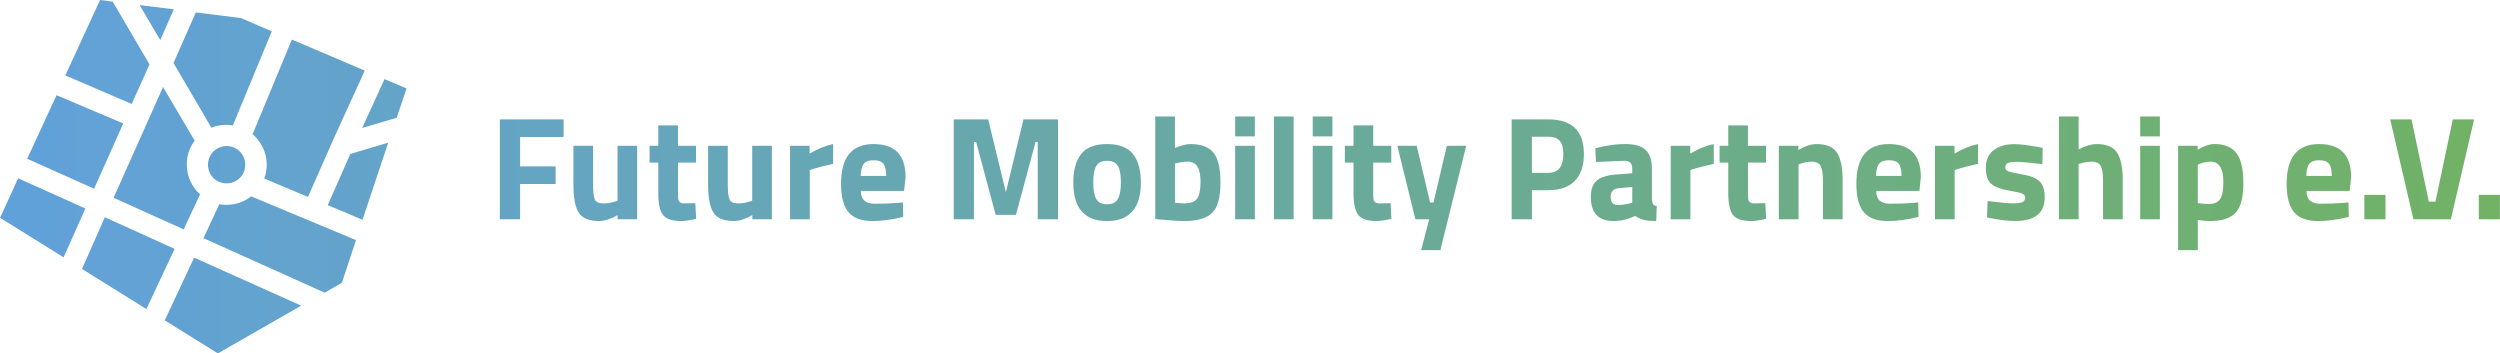 <?xml version="1.0" encoding="UTF-8"?>
<svg id="Ebene_1" data-name="Ebene 1" xmlns="http://www.w3.org/2000/svg" width="312.18mm" height="44.13mm" version="1.1" xmlns:xlink="http://www.w3.org/1999/xlink" viewBox="0 0 884.93 125.1">
  <defs>
    <style>
      .cls-1 {
        fill: url(#FMP-Verlauf);
        stroke-width: 0px;
      }
    </style>
    <linearGradient id="FMP-Verlauf" x1="0" y1="62.55" x2="884.93" y2="62.55" gradientUnits="userSpaceOnUse">
      <stop offset="0" stop-color="#61a1db"/>
      <stop offset="1" stop-color="#71b265"/>
    </linearGradient>
  </defs>
  <path class="cls-1" d="M88.9,69.5c-2.4,1.9-5.4,3-8.7,3-.9,0-1.8-.1-2.6-.2l-5.6,12,42.9,19.3,6.1-3.5,5-15.1s-37.1-15.5-37.1-15.5ZM136.1,28l-7.9,17.3,12.2-3.6,3.5-10.4s-7.8-3.3-7.8-3.3ZM51.8,109.4l10-21.3-24.7-11.2-8.1,18.3s22.8,14.2,22.8,14.2ZM137.4,50.5l-13.4,4-8,18.1,12.3,5.2,9.1-27.3h0ZM20,33.7l-10.4,22.5,23.7,10.6,10.3-23.1-23.6-10ZM109,69.7l9.5-21.5h0l10.6-23.2-25.8-11-13.9,33.5c3,2.6,5,6.5,5,10.8,0,1.7-.3,3.4-.9,4.9l15.5,6.5ZM61.4,22.3l13.4,22.9c1.7-.7,3.5-1,5.3-1,.8,0,1.6.1,2.3.2l13.8-33.3-10.9-4.7-16-2-7.9,17.9ZM68.7,91.2l-10.4,22.2,18.8,11.7,29.5-16.9s-37.9-17-37.9-17ZM30.2,73.8l-23.8-10.7-6.4,14,22.5,14,7.7-17.3ZM46.6,36.8l6.3-14L39.9.6l-4.5-.6-12.3,26.7s23.5,10.1,23.5,10.1ZM70.8,68.8c-2.9-2.6-4.7-6.4-4.7-10.6,0-3.2,1-6.1,2.8-8.4l-11.2-19-17.5,39.2,24.8,11.2s5.8-12.4,5.8-12.4ZM49.4,1.8l7.3,12.4,4.8-10.9s-12.1-1.5-12.1-1.5ZM80.2,51.7c-3.6,0-6.6,2.9-6.6,6.6s2.9,6.6,6.6,6.6,6.6-2.9,6.6-6.6-3-6.6-6.6-6.6ZM176.91,77.62v-35.36h22.57v6.24h-15.39v10.4h12.58v6.24h-12.58v12.48h-7.18ZM218.56,51.62h6.97v26h-6.92v-1.46c-2.5,1.39-4.66,2.08-6.5,2.08-3.61,0-6.03-1-7.28-2.99-1.25-1.99-1.87-5.33-1.87-10.01v-13.62h6.97v13.73c0,2.57.21,4.32.62,5.25.42.94,1.42,1.4,3.02,1.4s2.96-.24,4.32-.73l.68-.21v-19.45ZM246.38,57.55h-6.4v10.66c0,1.04.03,1.78.08,2.21.05.43.24.81.57,1.12.33.31.84.47,1.53.47l3.95-.1.31,5.56c-2.32.52-4.09.78-5.3.78-3.12,0-5.25-.7-6.4-2.11s-1.72-4-1.72-7.77v-10.82h-3.07v-5.93h3.07v-7.23h6.97v7.23h6.4v5.93ZM266.24,51.62h6.97v26h-6.92v-1.46c-2.5,1.39-4.66,2.08-6.5,2.08-3.61,0-6.03-1-7.28-2.99-1.25-1.99-1.87-5.33-1.87-10.01v-13.62h6.97v13.73c0,2.57.21,4.32.62,5.25.42.94,1.42,1.4,3.02,1.4s2.96-.24,4.32-.73l.68-.21v-19.45ZM279.66,77.62v-26h6.92v2.76c2.91-1.73,5.69-2.86,8.32-3.38v7.02c-2.81.59-5.22,1.2-7.23,1.82l-1.04.36v17.42h-6.97ZM306,71.04c.81.71,1.98,1.07,3.51,1.07,3.22,0,6.1-.1,8.63-.31l1.46-.16.1,5.15c-3.99.97-7.59,1.46-10.82,1.46-3.92,0-6.76-1.04-8.53-3.12s-2.65-5.46-2.65-10.14c0-9.32,3.83-13.99,11.49-13.99s11.34,3.92,11.34,11.75l-.52,4.84h-15.29c.03,1.59.46,2.75,1.27,3.46ZM313.67,62.28c0-2.08-.33-3.53-.99-4.34-.66-.81-1.81-1.22-3.46-1.22s-2.81.42-3.48,1.27c-.68.85-1.03,2.28-1.07,4.29h9ZM337.58,77.62v-35.36h12.22l6.24,25.79,6.24-25.79h12.22v35.36h-7.18v-27.35h-.78l-6.92,25.79h-7.18l-6.92-25.79h-.78v27.35h-7.18ZM382.67,54.56c1.84-2.37,4.91-3.56,9.2-3.56s7.37,1.19,9.2,3.56c1.84,2.38,2.76,5.71,2.76,10.01,0,9.12-3.99,13.68-11.96,13.68s-11.96-4.56-11.96-13.68c0-4.3.92-7.64,2.76-10.01ZM388.05,70.44c.71,1.25,1.98,1.87,3.82,1.87s3.11-.62,3.82-1.87c.71-1.25,1.07-3.21,1.07-5.88s-.36-4.61-1.07-5.82c-.71-1.21-1.98-1.82-3.82-1.82s-3.11.61-3.82,1.82c-.71,1.21-1.07,3.15-1.07,5.82s.35,4.63,1.07,5.88ZM421.51,51c3.64,0,6.3,1,7.98,2.99,1.68,1.99,2.52,5.56,2.52,10.69s-.97,8.68-2.91,10.63c-1.94,1.96-5.29,2.94-10.04,2.94-1.49,0-4.21-.17-8.16-.52l-1.98-.21v-36.3h6.97v11.18c2.22-.94,4.09-1.4,5.62-1.4ZM419.07,72c2.32,0,3.88-.56,4.68-1.69.8-1.13,1.2-3.15,1.2-6.06,0-4.68-1.46-7.02-4.37-7.02-1.39,0-2.7.17-3.95.52l-.73.16v13.88c1.59.14,2.65.21,3.17.21ZM437.21,48.29v-7.07h6.97v7.07h-6.97ZM437.21,77.62v-26h6.97v26h-6.97ZM450.94,77.62v-36.4h6.97v36.4h-6.97ZM464.67,48.29v-7.07h6.97v7.07h-6.97ZM464.67,77.62v-26h6.97v26h-6.97ZM492.49,57.55h-6.4v10.66c0,1.04.03,1.78.08,2.21.05.43.24.81.57,1.12.33.31.84.47,1.53.47l3.95-.1.31,5.56c-2.32.52-4.09.78-5.3.78-3.12,0-5.25-.7-6.4-2.11-1.14-1.4-1.72-4-1.72-7.77v-10.82h-3.07v-5.93h3.07v-7.23h6.97v7.23h6.4v5.93ZM494.62,51.62h6.86l4.73,20.07h1.2l4.73-20.07h6.86l-9.15,36.92h-6.81l2.86-10.92h-4.89l-6.4-26ZM548.08,67.32h-5.82v10.3h-7.18v-35.36h13c8.39,0,12.58,4.09,12.58,12.27,0,4.13-1.07,7.29-3.2,9.49-2.13,2.2-5.26,3.3-9.39,3.3ZM542.25,61.19h5.77c3.57,0,5.36-2.22,5.36-6.66,0-2.18-.43-3.75-1.3-4.71-.87-.95-2.22-1.43-4.06-1.43h-5.77v12.79ZM584.74,59.73v10.82c.07.83.21,1.41.42,1.74.21.33.64.56,1.3.7l-.21,5.25c-1.77,0-3.18-.12-4.24-.36-1.06-.24-2.12-.73-3.2-1.46-2.5,1.21-5.04,1.82-7.64,1.82-5.37,0-8.06-2.84-8.06-8.53,0-2.77.75-4.74,2.24-5.9,1.49-1.16,3.78-1.85,6.86-2.05l5.56-.42v-1.61c0-1.07-.24-1.81-.73-2.21-.49-.4-1.27-.6-2.34-.6l-9.78.42-.21-4.84c3.71-1,7.24-1.51,10.58-1.51s5.75.69,7.23,2.08c1.47,1.39,2.21,3.61,2.21,6.66ZM573.04,66.6c-1.94.17-2.91,1.21-2.91,3.12s.85,2.86,2.55,2.86c1.32,0,2.76-.21,4.32-.62l.78-.21v-5.56l-4.73.42ZM591.39,77.62v-26h6.92v2.76c2.91-1.73,5.69-2.86,8.32-3.38v7.02c-2.81.59-5.22,1.2-7.23,1.82l-1.04.36v17.42h-6.97ZM625.14,57.55h-6.4v10.66c0,1.04.03,1.78.08,2.21.05.43.24.81.57,1.12.33.31.84.47,1.53.47l3.95-.1.31,5.56c-2.32.52-4.09.78-5.3.78-3.12,0-5.25-.7-6.4-2.11-1.14-1.4-1.72-4-1.72-7.77v-10.82h-3.07v-5.93h3.07v-7.23h6.97v7.23h6.4v5.93ZM636.63,77.62h-6.97v-26h6.92v1.46c2.36-1.39,4.52-2.08,6.5-2.08,3.47,0,5.86,1.02,7.18,3.07,1.32,2.05,1.98,5.2,1.98,9.46v14.09h-6.97v-13.88c0-2.22-.26-3.86-.78-4.91-.52-1.06-1.56-1.59-3.12-1.59-1.42,0-2.79.24-4.11.73l-.62.21v19.45ZM665.41,71.04c.81.71,1.98,1.07,3.51,1.07,3.22,0,6.1-.1,8.63-.31l1.46-.16.1,5.15c-3.99.97-7.59,1.46-10.82,1.46-3.92,0-6.76-1.04-8.53-3.12-1.77-2.08-2.65-5.46-2.65-10.14,0-9.32,3.83-13.99,11.49-13.99s11.34,3.92,11.34,11.75l-.52,4.84h-15.29c.03,1.59.46,2.75,1.27,3.46ZM673.08,62.28c0-2.08-.33-3.53-.99-4.34-.66-.81-1.81-1.22-3.46-1.22s-2.81.42-3.48,1.27c-.68.85-1.03,2.28-1.07,4.29h9ZM684.94,77.62v-26h6.92v2.76c2.91-1.73,5.69-2.86,8.32-3.38v7.02c-2.81.59-5.22,1.2-7.23,1.82l-1.04.36v17.42h-6.97ZM722.95,58.12c-4.3-.55-7.31-.83-9.02-.83s-2.83.16-3.33.47c-.5.31-.75.81-.75,1.48s.34,1.14,1.01,1.4c.68.26,2.41.64,5.2,1.14,2.79.5,4.78,1.33,5.95,2.47,1.18,1.14,1.77,3,1.77,5.56,0,5.62-3.48,8.42-10.45,8.42-2.29,0-5.06-.31-8.32-.94l-1.66-.31.21-5.82c4.3.55,7.29.83,8.97.83s2.83-.16,3.43-.49c.61-.33.91-.82.91-1.48s-.32-1.14-.96-1.46c-.64-.31-2.31-.69-4.99-1.14-2.69-.45-4.69-1.21-6.01-2.29-1.32-1.07-1.98-2.99-1.98-5.75s.94-4.84,2.81-6.24c1.87-1.4,4.28-2.11,7.23-2.11,2.04,0,4.84.33,8.37.99l1.72.31-.1,5.77ZM735.79,77.62h-6.97v-36.4h6.97v11.65c2.39-1.25,4.54-1.87,6.45-1.87,3.47,0,5.86,1.02,7.18,3.07,1.32,2.05,1.98,5.2,1.98,9.46v14.09h-6.97v-13.94c0-2.18-.26-3.8-.78-4.86-.52-1.06-1.56-1.59-3.12-1.59-1.35,0-2.7.21-4.06.62l-.68.21v19.55ZM757.58,48.29v-7.07h6.97v7.07h-6.97ZM757.58,77.62v-26h6.97v26h-6.97ZM771,88.54v-36.92h6.92v1.4c2.25-1.35,4.23-2.03,5.93-2.03,3.5,0,6.08,1.05,7.75,3.15,1.66,2.1,2.5,5.66,2.5,10.69s-.92,8.52-2.76,10.48c-1.84,1.96-4.85,2.94-9.05,2.94-1.14,0-2.38-.1-3.69-.31l-.62-.1v10.71h-6.97ZM782.49,57.24c-1.28,0-2.58.26-3.9.78l-.62.26v13.62c1.56.21,2.82.31,3.8.31,2.01,0,3.39-.59,4.13-1.77.75-1.18,1.12-3.19,1.12-6.03,0-4.78-1.51-7.18-4.52-7.18ZM817.72,71.04c.81.71,1.98,1.07,3.51,1.07,3.22,0,6.1-.1,8.63-.31l1.46-.16.1,5.15c-3.99.97-7.59,1.46-10.82,1.46-3.92,0-6.76-1.04-8.53-3.12-1.77-2.08-2.65-5.46-2.65-10.14,0-9.32,3.83-13.99,11.49-13.99s11.34,3.92,11.34,11.75l-.52,4.84h-15.29c.03,1.59.46,2.75,1.27,3.46ZM825.39,62.28c0-2.08-.33-3.53-.99-4.34-.66-.81-1.81-1.22-3.46-1.22s-2.81.42-3.48,1.27c-.68.85-1.03,2.28-1.07,4.29h9ZM836.93,77.62v-8.63h7.49v8.63h-7.49ZM868.24,42.26h7.54l-8.22,35.36h-13.26l-8.22-35.36h7.54l6.14,29.12h2.34l6.14-29.12ZM877.44,77.62v-8.63h7.49v8.63h-7.49Z"/>
</svg>
